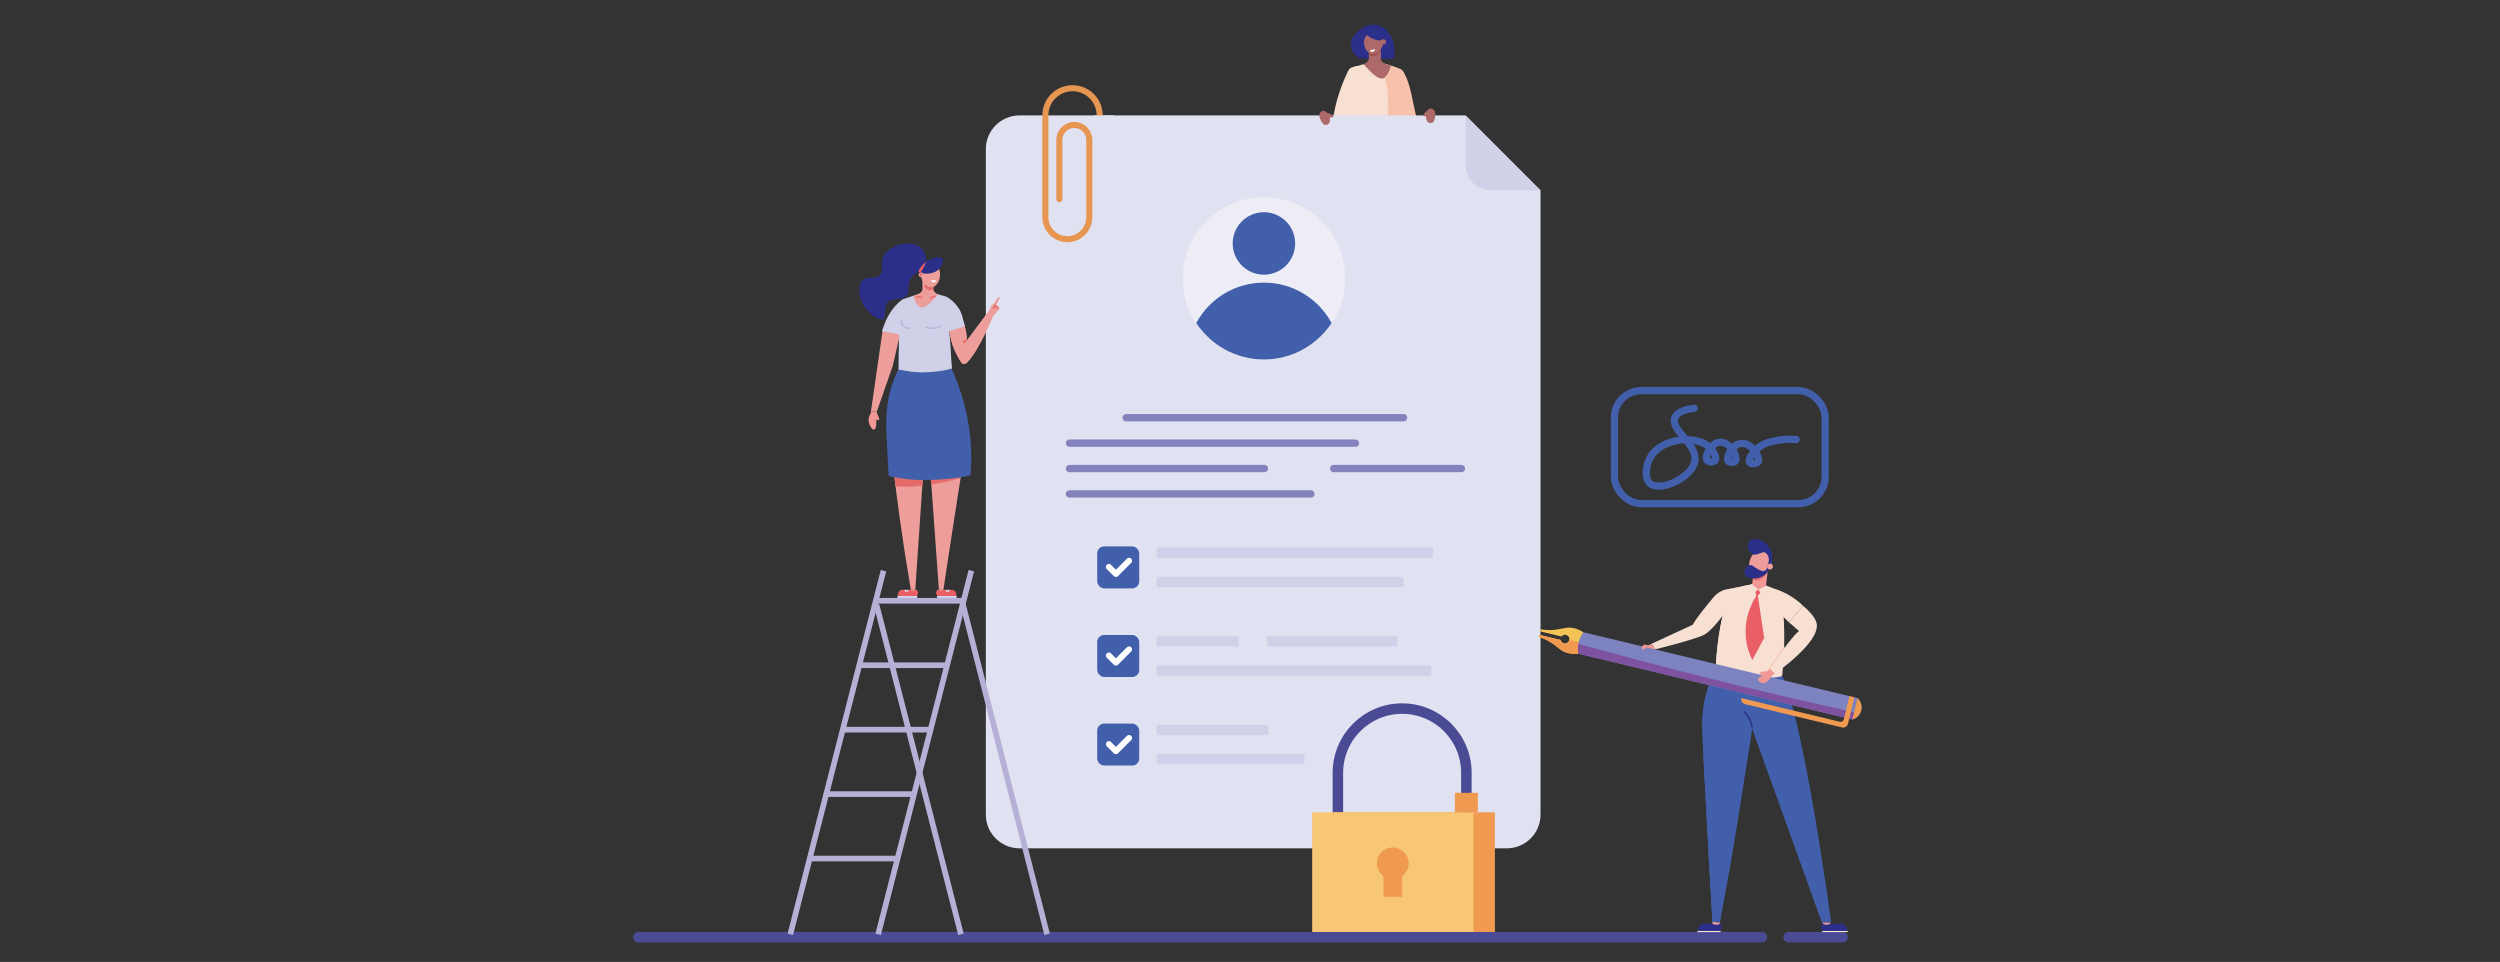 <?xml version="1.0" encoding="UTF-8"?>
<svg xmlns="http://www.w3.org/2000/svg" id="_图层_1" data-name="图层 1" viewBox="0 0 2079.215 800">
  <rect x="0" y="0" width="2079.215" height="800" fill="#333333" stroke="none"/>
  <defs>
    <style>      .cls-1 {        stroke-width: 1.169px;      }      .cls-1, .cls-2, .cls-3, .cls-4, .cls-5, .cls-6, .cls-7, .cls-8, .cls-9, .cls-10, .cls-11 {        fill: none;      }      .cls-1, .cls-2, .cls-4, .cls-6, .cls-8, .cls-9, .cls-10, .cls-11 {        stroke-miterlimit: 10;      }      .cls-1, .cls-11 {        stroke: #e56b6a;      }      .cls-12 {        fill: #f7dfd1;      }      .cls-2 {        stroke-width: 4.703px;      }      .cls-2, .cls-9 {        stroke: #b6b0d6;      }      .cls-13, .cls-14 {        fill: #fff;      }      .cls-15 {        fill: #ad6969;      }      .cls-3 {        stroke: #e69651;        stroke-width: 5.035px;      }      .cls-3, .cls-4, .cls-5, .cls-7, .cls-14, .cls-10 {        stroke-linecap: round;      }      .cls-3, .cls-5, .cls-7, .cls-14 {        stroke-linejoin: round;      }      .cls-16 {        fill: #415fab;      }      .cls-17 {        fill: #f4c356;      }      .cls-18 {        fill: #f7c1ac;      }      .cls-4 {        stroke: #f7c1ac;        stroke-width: 1.749px;      }      .cls-19 {        fill: #7d83bf;      }      .cls-5 {        stroke: #415fab;        stroke-width: 6.001px;      }      .cls-6 {        stroke: #2b2f89;        stroke-width: 1.193px;      }      .cls-20 {        fill: #ea5e66;      }      .cls-7 {        stroke: #fff;        stroke-width: 4.999px;      }      .cls-8 {        stroke: #e0ecf5;        stroke-width: 1.382px;      }      .cls-21 {        fill: #ed9e9b;      }      .cls-9, .cls-11 {        stroke-width: 1.069px;      }      .cls-22 {        fill: #2b2f89;      }      .cls-23 {        fill: #eeedf6;      }      .cls-24 {        fill: #a04b4b;      }      .cls-14 {        stroke: #8482bd;        stroke-width: 6.098px;      }      .cls-25 {        fill: #f19894;      }      .cls-10 {        stroke: #4b4b95;        stroke-width: 8.735px;      }      .cls-26 {        fill: #e0e1f1;      }      .cls-27 {        fill: #f7c776;      }      .cls-28 {        fill: #e56b6a;      }      .cls-29 {        fill: #ef9a50;      }      .cls-30 {        fill: #7e529e;      }      .cls-31 {        fill: #d0d1e9;      }      .cls-32 {        fill: #49ab79;      }    </style>
  </defs>
  <path class="cls-22" d="m1130.606,48.522c-1.925-1.329-6.591-4.948-7.107-10.276-.91-9.389,11.532-19.309,21.458-17.491,9.388,1.72,17.452,14.109,13.894,28.257-9.415-.163-18.83-.327-28.244-.49Z"></path>
  <g>
    <path class="cls-12" d="m1128.861,54.855l-3.651.853c-1.689.395-3.113,1.522-3.881,3.077-2.788,5.653-9.436,20.374-12.224,37.318,0,0-5.131,13.052-6.584,21.835-.392,2.368,1.132,4.63,3.471,5.172l.31.072,3.379-4.629,12.081-20.089,7.1-43.61Z"></path>
    <path class="cls-18" d="m1160.594,61.318s1.205,28.723,4.137,43.059c0,0-20.463,6.71,17.452,8.131,2.985.112,5.466-2.282,5.466-5.269v-0c-11.565-3.515,2.197-5.448-9.368-8.964-3.198-10.625-4.562-28.487-11.422-39.03l-6.265,2.073Z"></path>
    <path class="cls-12" d="m1170.255,122.607c1.028-13.216,1.081-28.687-1.073-45.778-.609-4.831-1.353-9.463-2.195-13.887-.612-3.214-2.917-5.843-6.023-6.87-5.56-1.838-11.119-3.676-16.679-5.514l-17.813,4.962c-2.242,9.659-4.242,20.633-5.554,32.758-1.259,11.629-2.102,22.259-2.027,31.843,6.088,1.67,14.001,3.283,22.624,3.922,11.406.845,21.226-.12,28.74-1.437Z"></path>
    <path class="cls-18" d="m1170.255,122.607c1.029-13.216,1.081-28.687-1.073-45.778-.781-6.195.54-12.727-2.323-17.585-.003-.006-.007-.011-.01-.017-.565-.962-1.454-1.691-2.513-2.041-4.094-1.354-8.189-2.707-12.283-4.061-2.743,2.092-3.709,4.954-1.482,8.861,6.546,11.483,3.089,44.377.556,62.367,7.356-.065,13.819-.817,19.127-1.747Z"></path>
    <path class="cls-15" d="m1138.52,48.523l-.104-10.03,9.961-.484.126,11.203c.222,2.028,2.694,3.632,4.632,4.273l3.501,1.157c-.367,3.099-3.533,10.16-6.564,10.617-5.743.867-12.855-8.833-16.096-11.829h0c2.138-.596,4.406-2.692,4.544-4.907Z"></path>
    <path class="cls-24" d="m1148.429,42.488l-.05-4.48-9.962.484.072,6.973c.821.567,1.745.944,2.753,1.057,2.801.314,5.474-1.488,7.187-4.034Z"></path>
    <path class="cls-15" d="m1138.318,27.746c-.359.259-3.083,2.292-3.767,5.807-.909,4.668,1.973,10.953,6.691,11.482,4.514.506,8.701-4.483,9.061-9.229.319-4.206-2.3-9.102-6.147-9.821-2.705-.505-5.097,1.225-5.837,1.761Z"></path>
    <path class="cls-22" d="m1133.612,23.94c-.874,2.196,4.151,5.903,4.647,6.263,4.281,3.109,10.88,4.678,12.526,2.424,1.21-1.656-.416-5.156-2.29-7.139-4.557-4.821-13.854-4.136-14.884-1.549Z"></path>
    <path class="cls-15" d="m1152.741,34.96c.103-1.209-.793-2.272-2.001-2.376-1.209-.103-2.272.793-2.376,2.001-.103,1.209.793,2.272,2.001,2.376,1.209.103,2.272-.793,2.376-2.001Z"></path>
    <path class="cls-13" d="m1139.4,42.126c-.054.41.741.89,1.392,1.007,1.139.205,2.431-.593,3.004-2.046-3.47.203-4.344.639-4.397,1.039Z"></path>
  </g>
  <line class="cls-10" x1="530.996" y1="779.463" x2="1465.328" y2="779.463"></line>
  <line class="cls-10" x1="1487.551" y1="779.463" x2="1532.49" y2="779.463"></line>
  <path class="cls-26" d="m1218.845,95.985h-370.93c-15.468,0-28.007,12.539-28.007,28.007v553.549c0,15.468,12.539,28.007,28.007,28.007h405.305c15.468,0,28.007-12.539,28.007-28.007V158.368l-62.382-62.382Z"></path>
  <path class="cls-31" d="m1218.845,95.985l.159,41.608c.043,11.367,9.248,20.572,20.615,20.615l41.608.159-62.382-62.382Z"></path>
  <path class="cls-3" d="m914.592,153.519v-57.562c0-12.477-10.115-22.592-22.592-22.592h-0c-12.477,0-22.592,10.115-22.592,22.592v84.695c0,10.091,8.181,18.272,18.272,18.272h0c10.091,0,18.272-8.181,18.272-18.272v-64.266c0-6.873-5.572-12.446-12.446-12.446h0c-6.873,0-12.446,5.572-12.446,12.446v49.285"></path>
  <rect class="cls-26" x="909.598" y="95.991" width="17.44" height="67.539"></rect>
  <g>
    <line class="cls-14" x1="936.615" y1="347.446" x2="1167.316" y2="347.446"></line>
    <line class="cls-14" x1="889.449" y1="368.569" x2="1127.329" y2="368.569"></line>
    <line class="cls-14" x1="889.449" y1="410.817" x2="1090.289" y2="410.817"></line>
    <line class="cls-14" x1="889.449" y1="389.693" x2="1051.603" y2="389.693"></line>
    <line class="cls-14" x1="1109.221" y1="389.693" x2="1215.402" y2="389.693"></line>
  </g>
  <g>
    <rect class="cls-31" x="962.088" y="553.464" width="228.231" height="8.52"></rect>
    <rect class="cls-31" x="962.088" y="529.15" width="68.208" height="8.52"></rect>
    <rect class="cls-31" x="1053.791" y="529.15" width="108.193" height="8.52" transform="translate(2215.774 1066.819) rotate(180)"></rect>
    <rect class="cls-16" x="912.55" y="528.111" width="34.912" height="34.912" rx="5.801" ry="5.801"></rect>
    <polyline class="cls-7" points="922.249 545.202 928.08 551.034 939.015 540.1"></polyline>
  </g>
  <rect class="cls-31" x="962.088" y="479.779" width="205.228" height="8.52"></rect>
  <rect class="cls-31" x="962.088" y="455.465" width="229.704" height="8.52"></rect>
  <rect class="cls-16" x="912.55" y="454.425" width="34.912" height="34.912" rx="5.801" ry="5.801"></rect>
  <polyline class="cls-7" points="922.249 471.517 928.08 477.349 939.015 466.414"></polyline>
  <g>
    <rect class="cls-31" x="962.088" y="627.149" width="122.787" height="8.52"></rect>
    <rect class="cls-31" x="962.088" y="602.835" width="92.8" height="8.52"></rect>
    <rect class="cls-16" x="912.55" y="601.796" width="34.912" height="34.912" rx="5.801" ry="5.801"></rect>
    <polyline class="cls-7" points="922.249 618.888 928.08 624.719 939.015 613.785"></polyline>
  </g>
  <g>
    <circle class="cls-23" cx="1051.191" cy="231.546" r="67.408" transform="translate(144.159 811.123) rotate(-45)"></circle>
    <circle class="cls-23" cx="1051.191" cy="231.546" r="67.408" transform="translate(144.159 811.123) rotate(-45)"></circle>
    <path class="cls-16" d="m1051.191,298.954c23.515,0,44.213-12.043,56.275-30.296-10.794-20.008-31.946-33.605-56.275-33.605s-45.48,13.597-56.275,33.605c12.061,18.252,32.76,30.295,56.275,30.295Z"></path>
    <circle class="cls-16" cx="1051.191" cy="202.484" r="25.973" transform="translate(-18.401 246.931) rotate(-13.283)"></circle>
  </g>
  <g>
    <path class="cls-15" d="m1100.386,92.15c-2.014.378-3.379,2.278-3.076,4.304.167,1.114.522,2.377,1.215,3.642,1.012,1.846,1.738,3.29,3.271,3.672.932.232,2.202.091,2.97-.629.449-.42.922-1.258,1.201-2.009 0-0.0.001-.002.001-.003.358-.966.369-4.13-1.947-6.739-.968-1.091-2.166-2.514-3.635-2.238Z"></path>
    <path class="cls-15" d="m1103.091,93.466c5.042,1.812,6.058,2.776,5.964,3.327-.129.759-2.509,1.581-4.331.466-1.275-.78-1.933-2.3-1.634-3.793Z"></path>
  </g>
  <g>
    <path class="cls-15" d="m1187.943,91.112c-4.044,3.514-4.642,4.781-4.355,5.261.395.661,2.911.565,4.205-1.134.906-1.189.969-2.844.15-4.127Z"></path>
    <path class="cls-15" d="m1189.314,90.334c2.032-.265,3.919,1.117,4.259,3.138.187,1.111.241,2.422-.026,3.839-.39,2.069-.632,3.667-1.97,4.506-.814.51-2.065.769-3.019.324-.557-.261-1.267-.91-1.765-1.538-0-0-.002-.002-.002-.003-.64-.807-1.631-3.812-.239-7.011.582-1.337,1.279-3.062,2.762-3.255Z"></path>
  </g>
  <g>
    <line class="cls-2" x1="728.953" y1="502.847" x2="799.222" y2="777.06"></line>
    <line class="cls-2" x1="800.087" y1="499.666" x2="870.875" y2="777.06"></line>
    <g>
      <line class="cls-2" x1="807.841" y1="474.616" x2="730.338" y2="777.06"></line>
      <line class="cls-2" x1="734.799" y1="474.616" x2="657.296" y2="777.06"></line>
      <line class="cls-2" x1="747.35" y1="714.033" x2="673.23" y2="714.033"></line>
      <line class="cls-2" x1="760.807" y1="660.441" x2="687.18" y2="660.441"></line>
      <line class="cls-2" x1="775.035" y1="606.85" x2="700.724" y2="606.85"></line>
      <line class="cls-2" x1="788.902" y1="553.258" x2="714.646" y2="553.258"></line>
      <line class="cls-2" x1="800.087" y1="499.666" x2="728.567" y2="499.666"></line>
    </g>
  </g>
  <g>
    <path class="cls-21" d="m791.707,314.4s17.426,19.702,10.475,62.646c-6.951,42.944-17.583,113.484-17.583,113.484h-3.721l-10.173-141.053s-6.094-11.96-6.47-36.289l27.472,1.213Z"></path>
    <g>
      <rect class="cls-21" x="779.671" y="490.53" width="6.03" height="1.468" transform="translate(1565.373 982.528) rotate(180)"></rect>
      <path class="cls-20" d="m779.697,490.53s-2.616,2.517,0,5.133h15.566c.074-.309.404-1.82-.498-3.314-.007-.012-.015-.024-.022-.036-.701-1.136-1.982-1.783-3.317-1.783h-6.3s-2.698,1.579-5.429,0Z"></path>
      <rect class="cls-31" x="779.236" y="495.663" width="16.461" height="1.671"></rect>
      <path class="cls-8" d="m788.55,490.693c.257.408.515.815.772,1.223"></path>
      <path class="cls-8" d="m787.066,490.802c.217.434.435.869.652,1.303"></path>
    </g>
    <path class="cls-28" d="m764.241,313.515c.455-.087.913-.178,1.37-.267l17.901.79c6.039,10.267,12.818,24.347,17.581,40.641.965,3.3,1.792,6.521,2.514,9.658-.242,3.986-.699,8.219-1.426,12.709-1.025,6.33-2.129,13.26-3.268,20.474-7.473,2.288-15.099,3.716-22.163,5.033-.735.137-1.463.263-2.19.386l-3.856-53.463s-6.038-11.854-6.464-35.961Z"></path>
    <path class="cls-21" d="m747.597,307.239c-.98.031-3.772,10.341-4.118,11.458-1.544,4.994-3.487,13.879-3.845,15.841-1.882,10.312,3.872,73.655,17.898,155.992h3.688c3.132-46.736,6.583-96.402,9.715-143.138-.572-13.612-1.144-27.224-1.716-40.836,0,0-21.62.683-21.623.683Z"></path>
    <g>
      <rect class="cls-21" x="756.389" y="490.53" width="6.03" height="1.468"></rect>
      <path class="cls-20" d="m762.393,490.53s2.616,2.517,0,5.133h-15.566c-.074-.309-.404-1.82.498-3.314.007-.012.015-.024.022-.036.701-1.136,1.982-1.783,3.317-1.783h6.3s2.698,1.579,5.429,0Z"></path>
      <rect class="cls-31" x="746.393" y="495.663" width="16.461" height="1.671" transform="translate(1509.247 992.997) rotate(180)"></rect>
      <path class="cls-8" d="m753.541,490.693c-.257.408-.515.815-.772,1.223"></path>
      <path class="cls-8" d="m755.024,490.802c-.217.434-.435.869-.652,1.303"></path>
    </g>
    <path class="cls-28" d="m739.634,334.538c.358-1.962,2.301-10.847,3.845-15.841.095-.306.374-1.306.749-2.594,1.748-.187,3.496-.373,5.245-.56.413-.213,1.098-.499,1.988-.579,1.156-.104,2.065.192,2.531.38,4.287-.708,8.692-1.506,13.206-2.407.77-.154,1.524-.343,2.268-.552.49,11.669.981,23.337,1.471,35.006-1.241,18.523-2.533,37.508-3.835,56.587-8.137.896-15.64.952-22.284.564-4.647-37.845-6.327-63.733-5.183-70.005Z"></path>
    <path class="cls-16" d="m759.94,309.226c.438-.155,1.155-.347,2.047-.307,1.159.052,2.021.467,2.457.717,4.343-.126,8.816-.327,13.41-.614,4.732-.296,9.106-1.867,13.554-2.299,5.25,11.238,11.445,28.383,14.439,48.209,2.371,15.702,2.208,29.451,1.292,40.173-10.619,2.945-21.788,3.503-31.836,4.004-14.093.703-26.431-.975-36.285-3.238-1.002-18.507-1.766-33.192-1.89-37.122-.842-26.827,5.18-40.009,7.515-45.903.675-1.703,2.258-4.923,2.665-5.837,4.538.128,8.095,2.09,12.633,2.218Z"></path>
    <polygon class="cls-21" points="734.212 273.767 724.321 342.264 729.266 342.264 742.379 304.69 751.394 266.111 734.212 273.767"></polygon>
    <path class="cls-31" d="m749.478,278.246c.184-.712.364-1.431.54-2.158,2.46-10.15.779-19.429,1.222-27.381,0,0-11.785,6.347-17.727,26.876l15.965,2.664Z"></path>
    <path class="cls-31" d="m747.307,307.345c0-12.915.401-25.458.904-41.073.201-6.242,1.804-12.035,2.978-17.492,6.601-2.182,13.202-4.365,19.803-6.547l16.299,4.541c1.179,9.733,1.144,19.249,2.241,29.17,1.104,9.988,1.258,20.747,2.24,30.568-5.571,1.528-10.355,2.378-18.245,2.963-10.436.774-19.345-.925-26.22-2.13Z"></path>
    <path class="cls-21" d="m776.267,240.371l.095-9.178-9.115-.443-.116,10.251c-.203,1.856-2.465,3.324-4.238,3.91l-3.203,1.059c.336,2.836,3.233,9.296,6.006,9.715,5.255.793,11.763-8.082,14.728-10.823h0c-1.957-.545-4.031-2.463-4.157-4.49Z"></path>
    <path class="cls-28" d="m769.738,235.669l-2.491-2.019,9.115.443-.066,6.38c-.752.519-1.597.864-2.519.967-2.563.287-6.616-3.041-4.039-5.772Z"></path>
    <path class="cls-21" d="m778.882,221.27c3.072,2.208,2.965,6.287,2.934,7.466-.1,3.806-2.277,9.694-6.779,10.192-4.314.477-8.462-4.248-8.797-8.96-.281-3.96,2.105-8.26,5.968-9.535.388-.128,3.833-1.204,6.673.837Z"></path>
    <path class="cls-13" d="m778.612,233.143c-.205.9-.86,1.607-1.67,1.785-1.086.24-2.322-.498-2.691-1.785h4.361Z"></path>
    <path class="cls-22" d="m783.387,214.744c2.269,2.018-.084,8.474-5.39,11.238-5.154,2.685-13.066,1.869-14.376-.545-1.08-1.989,2.425-4.873,3.849-6.045,4.891-4.025,13.411-6.877,15.916-4.648Z"></path>
    <path class="cls-21" d="m798.41,261.52c1.268,2.365,2.603,5.324,3.668,8.843,1.524,5.036,1.98,9.524,2.057,12.928,5.408-7.257,10.816-14.514,16.225-21.771l4.253,2.701s-9.595,26.556-20.661,37.648c-1.279,1.283-3.416,1.052-4.428-.451-3.314-4.924-9.744-16.105-9.983-29.013-.081-4.356.395-10.443,3.75-11.79,1.736-.697,3.723.107,5.119.904Z"></path>
    <path class="cls-21" d="m798.41,261.52c1.268,2.365,2.603,5.324,3.668,8.843,1.524,5.036,1.98,9.524,2.057,12.928,5.408-7.257,10.816-14.514,16.225-21.771l6.292-.373s-11.634,29.63-22.699,40.723c-1.279,1.283-3.416,1.052-4.428-.451-3.314-4.924-9.744-16.105-9.983-29.013-.081-4.356.395-10.443,3.75-11.79,1.736-.697,3.723.107,5.119.904Z"></path>
    <path class="cls-31" d="m789.231,275.52c-.983-2.686-.837-5.481-1.132-7.444-1.675-11.168-.808-21.302-.808-21.302,0,0,10.137,5.535,12.995,16.254.802,3.009,1.541,5.841,2.188,8.358l-13.243,4.134Z"></path>
    <path class="cls-28" d="m803.087,282.108c.275-.28.702-.29,1.003-.055.02.411.034.81.043,1.195l-2.078,2.113c-.15.152-.346.228-.542.228-.196,0-.392-.076-.542-.228-.3-.304-.3-.797,0-1.101l2.116-2.151Z"></path>
    <path class="cls-21" d="m763.984,228.707c-.095-1.114.731-2.095,1.845-2.19,1.114-.095,2.095.731,2.19,1.845.095,1.114-.731,2.095-1.845,2.19-1.114.095-2.095-.731-2.19-1.845Z"></path>
    <path class="cls-28" d="m764.9,228.629c-.052-.609.399-1.144,1.008-1.196.609-.052,1.144.399,1.196,1.008s-.399,1.144-1.008,1.196c-.609.052-1.144-.399-1.196-1.008Z"></path>
    <path class="cls-9" d="m782.685,270.865c-.404.366-5.635,3.883-12.807,1.121"></path>
    <path class="cls-1" d="m761.896,246.514c.156.031,5.043.996,5.043.996"></path>
    <path class="cls-1" d="m773.579,247.972c.147-.059,4.768-1.921,4.768-1.921"></path>
    <path class="cls-9" d="m749.538,266.111s-.693,6.846,7.591,6.925"></path>
    <path class="cls-21" d="m831.012,257.364c.485-.947.175-2.108-.718-2.687l-3.643-2.362-7.717,11.118,7.159-.872,4.92-5.197Z"></path>
    <polygon class="cls-21" points="826.651 252.315 830.375 247 831.538 247.687 828.482 253.706 827.232 253.151 826.651 252.315"></polygon>
    <path class="cls-21" d="m823.617,257.851c.045-.015.563-3.638.563-3.638l3.548-.998-4.111,4.636Z"></path>
    <polyline class="cls-11" points="825.345 256.088 828.037 255.045 827.503 253.922 826.077 253.801"></polyline>
    <path class="cls-11" d="m828.742,254.435c-.235.455-.47.91-.705,1.365"></path>
    <path class="cls-11" d="m830.049,255.526c-.165.375-.33.75-.495,1.125"></path>
    <path class="cls-25" d="m724.321,342.264l-.209,1.823s-3.823,4.391-.17,10.645c3.652,6.254,4.75-.745,4.75-.745l.575-11.724h-4.945Z"></path>
    <path class="cls-25" d="m729.004,343.027c2.405,4.629,2.493,5.99,2.062,6.322-.594.457-2.839-.53-3.403-2.531-.395-1.401.139-2.922,1.34-3.791Z"></path>
    <path class="cls-22" d="m716.836,251.307c-2.679-5.838-3.624-14.442.867-18.404,4.317-3.808,9.921-.031,14.056-3.883,4.123-3.841-.077-9.561,2.914-15.723,4.557-9.389,23.026-14.797,31.148-7.255,3.719,3.453,5.743,10.06,3.685,14.912-2.417,5.698-8.566,4.458-12.263,10.985-3.403,6.009.277,9.768-3.178,13.811-4.286,5.016-11.479,1.021-15.915,6.02-4.305,4.852-.108,12.097-3.487,13.602-3.856,1.718-13.816-5.325-17.827-14.066Z"></path>
  </g>
  <g>
    <path class="cls-12" d="m1447.425,491.203h0c-7.727-3.285-16.691-1.144-22.102,5.276-6.64,7.877-14.858,18.047-17.489,23.098,0,0-24.296,11.332-34.123,15.749l2.735,4.768s30.262-7.404,40.242-11.823c9.98-4.418,30.738-37.069,30.738-37.069Z"></path>
    <polygon class="cls-21" points="1522.003 767.153 1522.386 768.291 1519.809 770.984 1517.078 769.784 1516.07 768.291 1515.777 767.115 1522.003 767.153"></polygon>
    <polygon class="cls-21" points="1430.35 767.112 1430.505 768.291 1429.261 770.339 1425.605 769.995 1424.514 769.325 1424.189 768.291 1424.198 766.793 1430.35 767.112"></polygon>
    <path class="cls-32" d="m1465.538,571.659c-.921-.137-1.457-2.396-1.11-4.212.523-2.735,2.968-4.193,3.381-4.431.367.743.944,2.205.686,4.027-.327,2.308-1.931,4.768-2.957,4.616Z"></path>
    <path class="cls-32" d="m1465.43,570.384c.255.896-1.582,2.316-3.379,2.748-2.707.651-5.044-.974-5.431-1.253.526-.641,1.619-1.769,3.386-2.286,2.237-.654,5.14-.207,5.424.79Z"></path>
    <path class="cls-32" d="m1464.182,569.282c-.565.741-2.802.119-4.224-1.061-2.142-1.778-2.239-4.623-2.248-5.1.828.037,2.387.238,3.858,1.344,1.863,1.401,3.243,3.994,2.614,4.818Z"></path>
    <path class="cls-16" d="m1481.2,560.032s15.517,19.873,41.811,207.121l-7.861-.041-61.94-172.254v-34.826h27.99Z"></path>
    <path class="cls-16" d="m1434.423,549.366s-18.728,14.729-18.639,54.279c.04,17.713,8.414,163.149,8.414,163.149l6.151.318c10.909-55.372,18.802-109.791,27.813-166.108,1.29-.184,7.897-.665,9.041-2.011,2.511-2.952.061-8.096.114-10.36.212-9.057.27-29.769-.318-37.404-7.248.601-25.768-1.198-32.577-1.863Z"></path>
    <path class="cls-16" d="m1424.198,766.793s-8.374-145.436-8.414-163.149c-.09-39.55,18.639-54.279,18.639-54.279,1.58.185,3.192.357,4.828.519l4.407,2.809s-13.249,77.499-12.929,123.84c.177,25.75.156,61.465.102,88.12-.16.819-.319,1.638-.48,2.457l-6.151-.319Z"></path>
    <path class="cls-12" d="m1431.272,560.703c-2.568-.627-4.341-2.967-4.23-5.608.558-13.338,2.27-28.487,6.049-44.851,1.667-7.217,3.576-13.984,5.617-20.282,8.051-1.781,16.103-3.562,24.154-5.344l18.687,7.318c1.358,10.675,2.309,22.744,2.392,35.98.075,12.004-.576,23.048-1.608,32.957-.105,1.006-.875,1.815-1.875,1.969-6.425.988-14.08,1.66-22.69,1.423-10.253-.283-19.201-1.782-26.495-3.562Z"></path>
    <path class="cls-12" d="m1429.114,560.156c-1.306-.343-2.199-1.54-2.154-2.89.459-13.857,2.145-29.763,6.13-47.022,1.666-7.217,2.939-14.098,4.98-20.395,5.162-1.142,10.96-2.17,16.122-3.312,1.688.267,6.412-2.885,7.768-.896,1.786,2.619-1.522,9.971-1.83,11.104-1.741,6.407-6.41,31.578-12.776,66.798-6.921-.767-13.052-2.024-18.24-3.386Z"></path>
    <path class="cls-25" d="m1376.445,540.095l-3.445,1.549c-.502.66-1.446,1.723-2.946,2.513-.712.375-3.726,1.961-6.09.58-1.665-.972-2.73-3.253-2.121-4.089.204-.28.577-.374.919-.4l10.949-4.921,2.735,4.768Z"></path>
    <path class="cls-12" d="m1492.603,512.116c2.365-2.747,4.77-5.542,6.739-8.497,4.792,3.938,8.873,8.324,10.936,12.898,1.996,4.427.109,9.878-3.683,15.461-4.791.051-10.12-1.185-14.624-2.957,1.582-1.781,3.039-3.25,4.265-4.219,0,0-3.949-3.207-8.631-7.501,2.038-1.89,3.691-3.665,4.998-5.183Z"></path>
    <path class="cls-22" d="m1430.505,768.291s3.043,2.928,0,5.971h-13.161v-5.971h6.846s3.139,1.837,6.316,0Z"></path>
    <path class="cls-22" d="m1422.479,774.263h-10.271v-.836c0-2.836,2.299-5.136,5.136-5.136h0c2.836,0,5.136,2.299,5.136,5.136v.836Z"></path>
    <rect class="cls-12" x="1411.767" y="774.263" width="19.273" height=".957" transform="translate(2842.808 1549.483) rotate(180)"></rect>
    <path class="cls-22" d="m1516.07,768.291s-3.043,2.928,0,5.971h15.547l-.558-5.971h-8.673s-3.139,1.837-6.316,0Z"></path>
    <rect class="cls-12" x="1515.534" y="774.263" width="21.232" height=".957"></rect>
    <path class="cls-22" d="m1531.06,768.291c2.836,0,5.136,2.299,5.136,5.136v.836h-5.136v-5.971Z"></path>
    <path class="cls-12" d="m1487.604,517.299c-6.095-5.591-13.432-13.026-14.919-17.635-2.63-8.149,3.16-9.816,3.16-9.816,0,0,12.453,2.858,23.496,13.771-1.969,2.956-4.374,5.751-6.739,8.497-1.307,1.518-2.96,3.293-4.998,5.183Z"></path>
    <g>
      <path class="cls-17" d="m1312.65,543.665c1.426-5.941,2.853-11.881,4.279-17.822-4.299-2.789-7.95-3.594-10.507-3.808-5.047-.423-7.681,1.288-14.142,1.828-4.57.382-8.38-.067-10.932-.522l-.422,1.756,17.76,4.264c.846-1.095,2.282-1.655,3.715-1.311,1.947.468,3.147,2.425,2.679,4.373-.467,1.947-2.425,3.147-4.373,2.679-1.433-.344-2.457-1.495-2.715-2.855l-17.76-4.264-.422,1.756c2.48.753,6.079,2.083,9.977,4.498,5.512,3.415,7.082,6.135,11.77,8.05,2.375.97,5.994,1.911,11.091,1.377Z"></path>
      <path class="cls-29" d="m1314.854,534.488l-9.722-2.334c-.015.09-.029.179-.05.269-.467,1.947-2.425,3.147-4.373,2.679-1.433-.344-2.457-1.495-2.715-2.855l-17.76-4.264-.422,1.756c2.48.753,6.079,2.083,9.977,4.498,5.512,3.415,7.082,6.135,11.77,8.05,2.375.97,5.994,1.911,11.091,1.377.735-3.059,1.469-6.118,2.204-9.177Z"></path>
      <path class="cls-19" d="m1540.512,598.375c3.697-1.009,6.556-3.967,7.432-7.692.867-3.69-.343-7.576-3.153-10.13l-227.862-54.71c-.376.565-.752,1.131-1.128,1.697-2.686,4.04-3.886,8.888-3.396,13.714.082.804.163,1.607.245,2.411l227.862,54.71Z"></path>
      <path class="cls-30" d="m1547.944,590.683c.015-.065.058-.214.046-.218-.04-.014-.584,1.475-1.111,2.945-39.358-8.565-78.578-17.68-117.662-27.344-39.021-9.648-77.908-19.844-116.66-30.588-.196,1.692-.287,3.636-.151,5.777.054.845.139,1.65.245,2.411l227.862,54.71c3.697-1.009,6.556-3.967,7.432-7.692Z"></path>
      <path class="cls-29" d="m1544.846,580.606l-4.261,17.746c3.662-1.028,6.489-3.969,7.359-7.67.861-3.665-.329-7.523-3.098-10.076Z"></path>
      <path class="cls-29" d="m1536.976,601.905l5.273-21.962-4.157-.998-4.529,19.237c-.364,1.516-1.888,2.45-3.404,2.086l-81.868-19.657h0c-.54,2.249.845,4.51,3.095,5.05l80.541,19.338h0c2.249.54,4.51-.845,5.05-3.094h0Z"></path>
    </g>
    <path class="cls-25" d="m1469.589,558.327c-4.941.102-6.112.646-6.193,1.155-.111.702,1.729,2.12,3.649,1.68,1.344-.308,2.367-1.443,2.543-2.836Z"></path>
    <polygon class="cls-20" points="1462.487 489.993 1459.949 492.268 1460.945 496.067 1463.99 493.48 1462.487 489.993"></polygon>
    <path class="cls-20" d="m1461.744,494.07s-19.185,24.659-4.338,54.969l9.833-18.529-5.494-36.44Z"></path>
    <path class="cls-25" d="m1370.749,536.762s-2.605-.843-3.036-.724c-1.629.452-2.721,2.464-2.21,3.409.245.452.803.562.905.583.951.187,2.083-.543,2.709-1.891.544-.459,1.088-.918,1.632-1.376Z"></path>
    <line class="cls-4" x1="1483.796" y1="539.292" x2="1472.005" y2="556.23"></line>
    <path class="cls-12" d="m1479.934,557.581c-1.521,1.143-2.862,2.119-3.944,2.893-.18.129-.354.252-.519.37-1.491,1.058-2.37,1.648-2.37,1.648l-.365-2.087-.73-4.175s7.488-11.462,14.72-20.815c.168-.218.336-.434.504-.649.671-.86,1.339-1.7,1.996-2.507,1.258-1.545,2.478-2.97,3.619-4.205,2.882.487,5.874,1.29,8.91,2.104,1.776.477,3.443,1.012,4.999,1.578-5.696,8.503-15.882,17.339-23.562,23.347-1.15.899-2.243,1.735-3.257,2.497Z"></path>
    <path class="cls-25" d="m1475.971,560.037l-2.871,2.455c-.296.774-.903,2.061-2.121,3.24-.578.56-3.025,2.929-5.681,2.269-1.871-.465-3.534-2.354-3.185-3.328.117-.326.448-.521.769-.642l9.124-7.802,3.965,3.807Z"></path>
    <polygon class="cls-25" points="1470.435 473.043 1468.717 487.271 1462.277 490.206 1457.226 485.995 1459.189 470.831 1470.435 473.043"></polygon>
    <path class="cls-28" d="m1459.189,470.831l11.247,2.212-.124,1.027c-1.179,4.867-6.04,9.381-10.672,8.378-.667-.145-1.287-.397-1.86-.734l1.409-10.883Z"></path>
    <path class="cls-21" d="m1462.229,458.358c-3.871.977-5.557,4.445-6.102,5.566-2.238,4.601-2.208,12.365,2.496,14.789,4.417,2.276,10.878-1.229,13.242-6.14,1.706-3.545,1.825-8.959-1.642-12.138-1.964-1.801-5.017-2.828-7.993-2.076Z"></path>
    <path class="cls-22" d="m1470.102,470.947c-.09.548-.525,2.844-2.3,3.716-1.77.869-3.994-.333-5.808-1.296-3.147-1.671-3.85-3.282-5.973-3.343-1.252-.036-2.292.49-2.972.937-.942,1.174-3.012,4.085-2.125,6.575,1.334,3.746,8.665,4.583,13.547,2.504,4.429-1.885,8.014-6.672,7.045-8.342-.267-.461-.836-.663-1.413-.75Z"></path>
    <path class="cls-22" d="m1469.616,470.818c.231-.413,2.663-4.886.894-8.357-.344-.675-1.506-2.913-3.434-3.196-.606-.089-.968.063-5.555,1.691-.869.309-1.566.472-2.435.377-2.884-.315-4.51-3.585-4.576-3.721-1.249-2.6-.899-6.176,1.063-8.036,3.16-2.996,9.384-.48,12.486,1.793,0,0,6.842,5.014,5.729,14.879-.053.467-.167,1.377-.773,2.308-1.02,1.565-2.71,2.09-3.398,2.262Z"></path>
    <path class="cls-21" d="m1474.358,472.24c.59-1.235.067-2.715-1.168-3.305-1.235-.59-2.715-.067-3.305,1.168-.59,1.235-.067,2.715,1.168,3.306,1.235.59,2.715.067,3.306-1.168Z"></path>
    <path class="cls-6" d="m1457.262,605.787s-.189-8.035-7.073-14.096"></path>
  </g>
  <g>
    <path class="cls-5" d="m1409.013,339.601c-6.674.796-14.086,2.722-16.087,7.766-4.079,10.284,19.014,21.747,16.642,36.057-2.35,14.175-28.778,25.654-37.167,18.861-5.009-4.057-3.709-14.854,0-21.634,9.296-16.993,39.319-18.948,49.694-8.459,2.639,2.668,6.147,8.304,4.495,10.625-1.27,1.784-5.689,1.75-6.965-.124-2.191-3.219,3.191-14.355,10.696-14.925,8.45-.642,15.269,12.439,13.085,15.657-1.084,1.596-4.954,1.605-6.102,0-2.095-2.929,3.094-13.733,10.627-14.635,8.68-1.039,16.382,11.56,14.336,15.19-1.158,2.054-6.024,2.28-7.211.555-1.649-2.395,3.357-9.414,8.876-13.314,3.786-2.675,7.382-3.478,11.649-4.438,4.182-.94,10.454-1.872,18.296-1.254"></path>
    <rect class="cls-5" x="1342.709" y="324.881" width="175.25" height="94.008" rx="22.341" ry="22.341"></rect>
  </g>
  <path class="cls-10" d="m1219.554,680.545v-37.791c0-29.508-23.921-53.429-53.429-53.429h-0c-29.508,0-53.429,23.921-53.429,53.429v37.791"></path>
  <rect class="cls-29" x="1109.239" y="675.565" width="134.06" height="99.561"></rect>
  <rect class="cls-27" x="1091.333" y="675.565" width="134.06" height="99.561"></rect>
  <circle class="cls-29" cx="1158.363" cy="718.048" r="13.205" transform="translate(-79.626 148.152) rotate(-7.075)"></circle>
  <rect class="cls-29" x="1150.6" y="715.668" width="15.525" height="30.18"></rect>
  <rect class="cls-29" x="1210.02" y="659.379" width="19.068" height="16.186"></rect>
  <path class="cls-20" d="m763.977,225.944c-.357-2.318,6.328-8.527,6.328-8.527,0,0-2.466,7.66-5.341,9.203,0,0-.353-.199-.484-.286-.112-.075-.481-.248-.502-.389Z"></path>
</svg>

